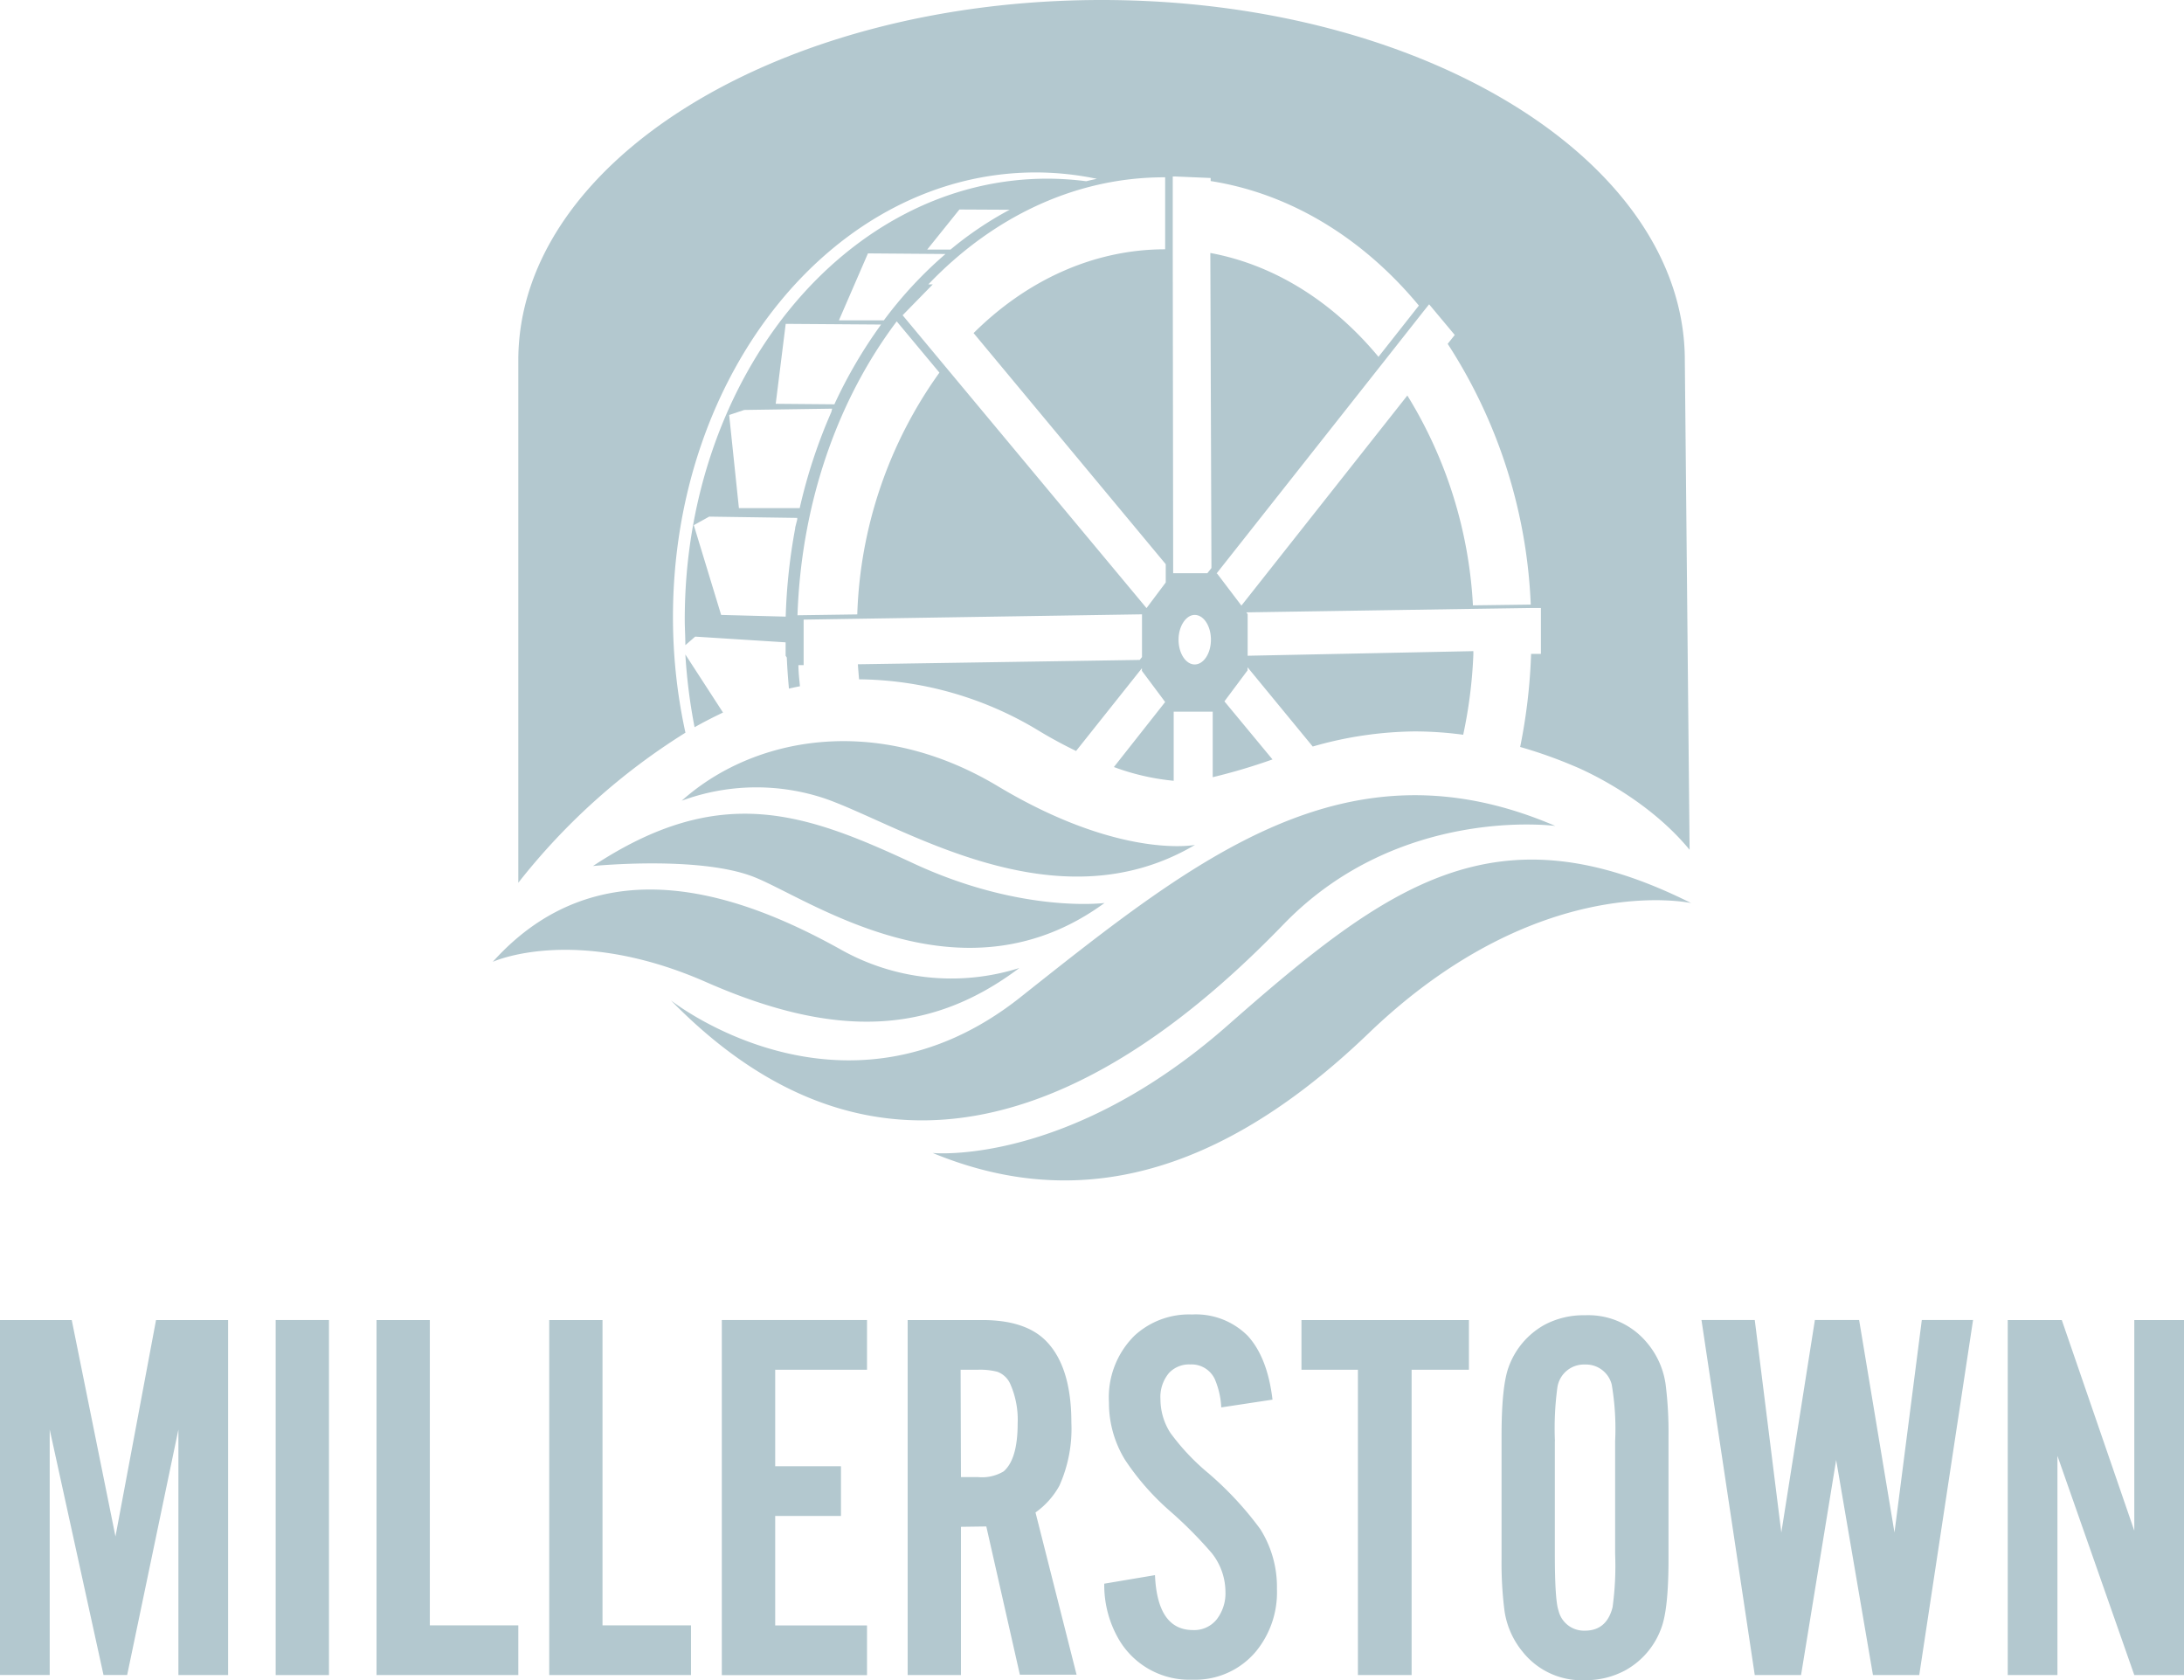 <svg xmlns="http://www.w3.org/2000/svg" viewBox="0 0 255.73 196.74"><defs><style>.cls-1{fill:#b3c8cf;}.cls-2{fill:none;}</style></defs><title>logo-alt</title><g id="Layer_2" data-name="Layer 2"><g id="Layer_1-2" data-name="Layer 1"><path class="cls-1" d="M26.71,196.13H20.89V167.38l-6,28.74H12.12l-6.3-28.74v28.74H0V154.56H8.4l5.12,25.34,4.75-25.34h8.44Z"/><path class="cls-1" d="M38.52,154.56v41.57H32.28V154.56Z"/><path class="cls-1" d="M60.69,190.31v5.82H44.09V154.56h6.24v35.75Z"/><path class="cls-1" d="M80.91,190.31v5.82H64.31V154.56h6.24v35.75Z"/><path class="cls-1" d="M101.52,154.56v5.82H90.77v11.3h7.7v5.82h-7.7v12.82h10.75v5.82h-17V154.56Z"/><path class="cls-1" d="M112.52,178.77v17.36h-6.24V154.56H115q4.93,0,7.34,2.31,3.11,3,3.11,9.71a16.31,16.31,0,0,1-1.4,7.37,9.36,9.36,0,0,1-2.8,3.14l4.81,19h-6.64l-3.93-17.36Zm0-5.82h2a4.94,4.94,0,0,0,3-.67q1.64-1.43,1.64-5.6a10.38,10.38,0,0,0-.85-4.6,2.67,2.67,0,0,0-1.52-1.46,8.17,8.17,0,0,0-2.31-.24h-2Z"/><path class="cls-1" d="M149,163.88l-6,.91a9.6,9.6,0,0,0-.76-3.32,3,3,0,0,0-2.86-1.71,3.22,3.22,0,0,0-2.5,1,4.37,4.37,0,0,0-1,3.08,7.31,7.31,0,0,0,1.16,3.93,26.35,26.35,0,0,0,4.41,4.69,39,39,0,0,1,6.12,6.58,12.68,12.68,0,0,1,1.95,7,10.91,10.91,0,0,1-2.47,7.34,9.27,9.27,0,0,1-7.43,3.29,9.55,9.55,0,0,1-8.65-4.78,12.65,12.65,0,0,1-1.67-6.46l5.94-1q.28,6.43,4.45,6.43a3.37,3.37,0,0,0,2.8-1.28,5,5,0,0,0,1-3.23,7.35,7.35,0,0,0-1.61-4.51,49.18,49.18,0,0,0-4.87-4.9,29.8,29.8,0,0,1-5.27-6,12.72,12.72,0,0,1-1.89-6.73,10.16,10.16,0,0,1,3-7.83,9.42,9.42,0,0,1,6.73-2.47,8.57,8.57,0,0,1,6.52,2.5Q148.42,158.95,149,163.88Z"/><path class="cls-1" d="M165.29,160.38v35.75H159V160.38h-6.61v-5.82H172v5.82Z"/><path class="cls-1" d="M195.37,168.11v14.46q0,5.85-.85,8.07a9.21,9.21,0,0,1-4.2,4.93,9.74,9.74,0,0,1-4.72,1.16,8.83,8.83,0,0,1-7.28-3.29,9.75,9.75,0,0,1-2.16-4.87,44.26,44.26,0,0,1-.34-6V168.11q0-5.85.85-8.1a9.21,9.21,0,0,1,4.2-4.9A9.74,9.74,0,0,1,185.6,154a8.93,8.93,0,0,1,7.31,3.29,9.56,9.56,0,0,1,2.13,4.87A44.82,44.82,0,0,1,195.37,168.11Zm-13.31.64v13.19q0,5.42.43,6.64a3.06,3.06,0,0,0,3.1,2.35q2.53,0,3.23-2.74a35.61,35.61,0,0,0,.3-6.24V168.75a30.87,30.87,0,0,0-.4-6.64,3.11,3.11,0,0,0-3.14-2.34,3.14,3.14,0,0,0-3.23,2.74A35.85,35.85,0,0,0,182.07,168.75Z"/><path class="cls-1" d="M224.73,196.13h-5.42L215,170.95l-4.11,25.18h-5.42l-6.24-41.57h6.24l3.11,24.88,3.93-24.88h5.18l4.14,24.88,3.2-24.88h6Z"/><path class="cls-1" d="M255.73,196.13h-5.82l-9-25.67v25.67h-5.82V154.56h6.33l8.49,24.67V154.56h5.82Z"/><path class="cls-1" d="M60.69,103.36V42.19C60.69,18.89,91.26,0,129,0s68.28,18.89,68.28,42.19l.56,57.31c-5.39-6.55-13.5-9.79-13.5-9.79A54,54,0,0,0,178,87.46a65.75,65.75,0,0,0,1.28-10.9l1.15,0V71.19h-1.18l-6.78.1-26.53.41.15.21v4.87l26.43-.54c0,.13,0,.27,0,.4a55.51,55.51,0,0,1-1.19,9.39,43.11,43.11,0,0,0-5.67-.39,44.42,44.42,0,0,0-11.95,1.77l-7.63-9.28v.36l-2.71,3.63L149,88.92A69.8,69.8,0,0,1,142,91l0-7.67h-4.57v8.09a27.62,27.62,0,0,1-7-1.61l6-7.61-.36-.49-2.36-3.16v-.31L126,87.93c-1.34-.65-2.76-1.4-4.27-2.31a41.27,41.27,0,0,0-21.06-6.08h-.08c-.05-.58-.1-1.17-.14-1.76l33-.51.17-.21.1-.13v-5l0,0-33.28.52-6.34.1v5.33h-.61c0,.83.1,1.65.18,2.47-.43.09-.86.17-1.29.28-.11-1.2-.2-2.41-.25-3.64l-.14-.21V75.21l-10.59-.67-1.15,1c0-1-.07-2-.07-3,0-28.51,19-51.62,42.45-51.62a35.53,35.53,0,0,1,4.55.3c.42-.1.84-.2,1.26-.28a35,35,0,0,0-7.14-.75C97.8,20.19,78.8,43.5,78.8,72.25a63.21,63.21,0,0,0,1.46,13.54A75.93,75.93,0,0,0,60.69,103.36ZM81.33,85.15c1.11-.63,2.22-1.19,3.33-1.72l-4.41-6.8A64.92,64.92,0,0,0,81.33,85.15ZM160.24,121c20-19.22,37.78-15.26,37.78-15.26-22.9-11.48-35.5-2.19-54.28,14.33S109.21,135,109.21,135C123.24,140.78,140.24,140.22,160.24,121Zm-9.94-12.78c13.54-14,31.82-11.51,31.82-11.51-24.39-10.47-41.93,3.63-62.63,20.05s-40.93.37-40.93.37C107.64,146.93,136.76,122.2,150.3,108.22Zm-92.6,4.4s9.56-4.41,25,2.38,26.48,6,36.66-1.66a26.4,26.4,0,0,1-21-2.21C87.41,105.05,70.46,98.42,57.7,112.62Zm11.74-11.22s12.38-1.24,18.81,1.27,24.22,15.37,41.08,3.06c0,0-9.7,1.26-22.4-4.65S84.32,91.58,69.45,101.39Zm10.37-7.64a25.25,25.25,0,0,1,16.82-.25c8.94,3.12,26.89,15.1,43.29,5.42,0,0-8.72,1.73-23.07-6.87S88.1,86.33,79.82,93.76Zm32.53-69.23-3.77,4.69,2.73,0a41,41,0,0,1,6.92-4.66Zm-1.64,5.21-9.07-.07-3.4,7.84,5.26,0A47.88,47.88,0,0,1,110.71,29.74ZM92,37.92l-1.17,9.36,6.87.06A55.51,55.51,0,0,1,103.17,38Zm5.44,9.93L87.14,48l-1.76.59,1.14,10.9,7.12,0a62,62,0,0,1,3.7-11.24ZM93.11,61.77l.24-.94,0-.19-10.31-.15-1.8,1L84.44,72,92,72.2a67,67,0,0,1,1.11-10.33ZM110,43.63l-5-6c-6.84,9.07-11.17,21.11-11.62,34.41l7-.1A51.31,51.31,0,0,1,110,43.63ZM136.5,66.5v-.44L114,39c6.16-6.13,14-9.81,22.43-9.81V20.76h-.1c-10.52,0-20.16,4.72-27.63,12.54h.52l-3.53,3.61,4.92,5.91L134.25,71.2l2.25-3Zm33-26.22.84-1.06-3-3.59v0l-.64.8-4.73,6L142.45,67.15h.06L145,70.43l.36.48,19.43-24.6a52,52,0,0,1,7.68,24.57l6.77-.09h0A60.6,60.6,0,0,0,169.52,40.27ZM141.76,21.2v-.36l-4.25-.18h-.19v8.52l.05,37.94,0,0h4l.48-.61-.13-36.89c7.6,1.41,14.41,5.79,19.69,12.16l4.73-6C159.7,28,151.21,22.68,141.76,21.2ZM139.89,72c-1,0-1.89,1.3-1.89,2.9s.85,2.9,1.89,2.9,1.9-1.29,1.9-2.9S140.94,72,139.89,72Z"/><rect class="cls-2" x="41.62" width="180.62" height="141.68"/></g></g></svg>